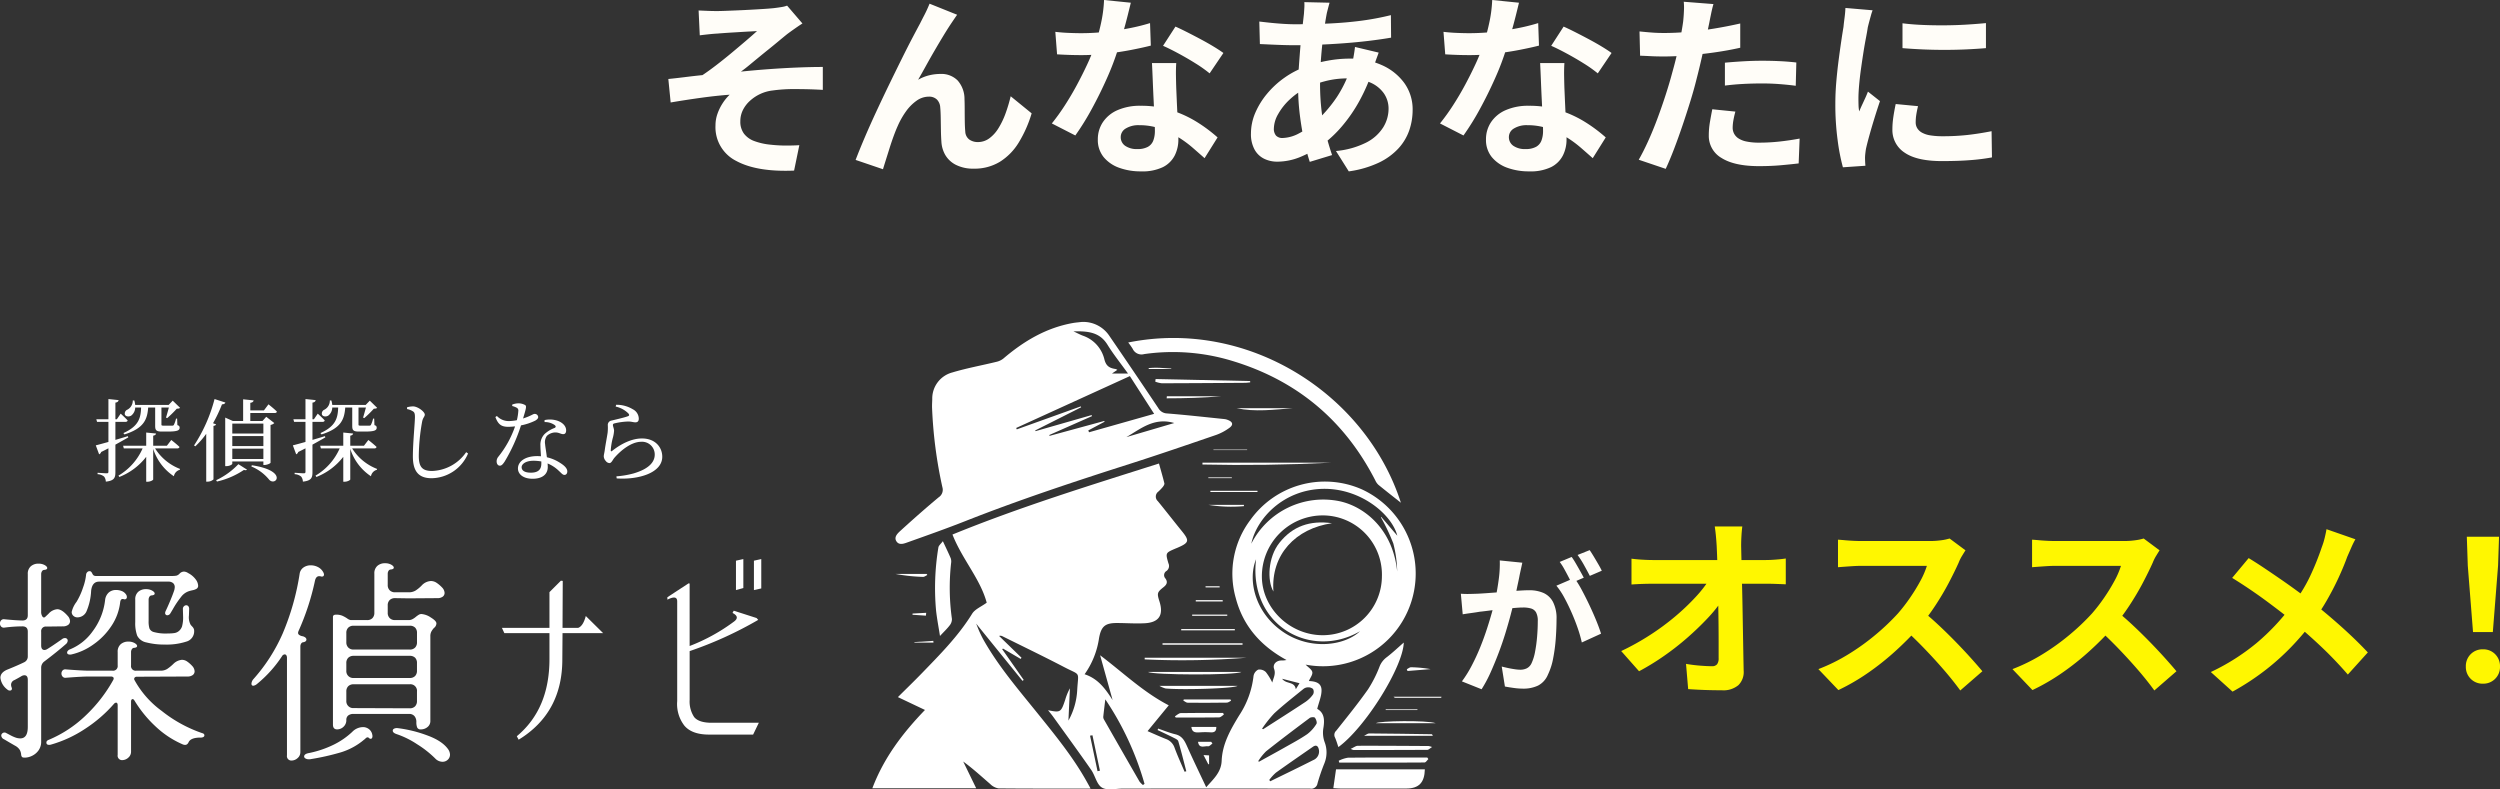 <svg xmlns="http://www.w3.org/2000/svg" xmlns:xlink="http://www.w3.org/1999/xlink" width="644.061" height="203.347" viewBox="0 0 644.061 203.347">
  <rect x="0" y="0" width="644.061" height="203.347" fill="#333333" stroke="none"/>
  <defs>
    <clipPath id="clip-path">
      <rect id="長方形_25954" data-name="長方形 25954" width="146.615" height="120.396" fill="#fff"/>
    </clipPath>
  </defs>
  <g id="グループ_36484" data-name="グループ 36484" transform="translate(0 -17.05)">
    <path id="パス_57739" data-name="パス 57739" d="M12.25-38.25l2.35.1q1.15.05,2.4.05.7,0,2.05-.05t3.125-.125q1.775-.075,3.6-.175t3.35-.2q1.525-.1,2.475-.2,1.25-.15,2.1-.3a7.058,7.058,0,0,0,1.35-.35L39-34.9q-.8.5-1.975,1.325T35.05-32.15Q34-31.3,32.8-30.3t-2.475,2.025Q29.05-27.25,27.8-26.225t-2.425,2Q24.2-23.25,23.15-22.5q3.35-.35,7.075-.625t7.35-.425q3.625-.15,6.675-.15v5.9Q40.7-18,37.2-18a39.68,39.68,0,0,0-5.8.35,10.431,10.431,0,0,0-3.25.9,10.531,10.531,0,0,0-2.675,1.775,8.053,8.053,0,0,0-1.825,2.4A6.439,6.439,0,0,0,23-9.7a5.141,5.141,0,0,0,.95,3.2,5.846,5.846,0,0,0,2.675,1.9,16.372,16.372,0,0,0,3.925.9,36.357,36.357,0,0,0,4.2.25q2.05,0,3.45-.1L36.85,3q-9.6.4-14.925-2.5A9.7,9.7,0,0,1,16.6-8.65a8.957,8.957,0,0,1,.525-3.025,12.586,12.586,0,0,1,1.35-2.725,12.2,12.2,0,0,1,1.775-2.15q-3.45.25-7.425.8T5.05-14.55l-.6-6.05q2-.2,4.4-.5t4.4-.5q1.65-1.1,3.6-2.6t3.9-3.125q1.95-1.625,3.675-3.1T27.3-32.95q-.6.05-1.625.1t-2.25.125l-2.475.15q-1.25.075-2.275.15T17.05-32.3q-.95.05-2.125.175t-2.375.275Zm66.6,1.1q-.35.5-.775,1.125T77.25-34.8q-.9,1.35-1.975,3.125t-2.225,3.75Q71.9-25.95,70.825-24T68.8-20.4a10.881,10.881,0,0,1,2.85-1.15,12.321,12.321,0,0,1,2.9-.35,5.879,5.879,0,0,1,4.425,1.675A7.169,7.169,0,0,1,80.75-15.4q.05,1.1.05,2.65t.025,3.1q.025,1.55.125,2.6a2.676,2.676,0,0,0,1.075,2.075A3.792,3.792,0,0,0,84.2-4.35a4.908,4.908,0,0,0,2.925-.95A9.14,9.14,0,0,0,89.5-7.925a20.1,20.1,0,0,0,1.825-3.8A40.174,40.174,0,0,0,92.65-16.15l5.4,4.4a31.744,31.744,0,0,1-3.3,7.475,15.07,15.07,0,0,1-4.875,5A12.54,12.54,0,0,1,83.15,2.5a9.788,9.788,0,0,1-4.6-.975,6.6,6.6,0,0,1-2.75-2.55,7.638,7.638,0,0,1-1-3.425q-.1-1.35-.125-3t-.05-3.225Q74.6-12.25,74.5-13.25a3.128,3.128,0,0,0-.85-2.05,2.839,2.839,0,0,0-2.1-.75A5.409,5.409,0,0,0,68.4-15a11.547,11.547,0,0,0-2.725,2.75A20.452,20.452,0,0,0,63.55-8.5q-.5,1.1-1.05,2.6T61.45-2.8q-.5,1.6-.95,3.025T59.75,2.65L52.7.25q.95-2.5,2.325-5.725T58.05-12.25Q59.7-15.8,61.4-19.3t3.25-6.625q1.55-3.125,2.775-5.45T69.3-34.9q.5-1,1.15-2.25T71.75-40Zm25.3,4.4q1.6.2,3.425.275t3.225.075a57.237,57.237,0,0,0,6.275-.35q3.175-.35,6.125-.925A50.218,50.218,0,0,0,128.55-35l.2,5.8q-2.15.55-5.125,1.125t-6.275.95a57.541,57.541,0,0,1-6.5.375q-1.5,0-3.05-.05t-3.2-.15Zm19.45-7.5q-.3,1.25-.8,3.25t-1.125,4.2q-.625,2.2-1.325,4.35a67.551,67.551,0,0,1-2.9,7.65q-1.8,4.05-3.9,7.9a66.168,66.168,0,0,1-4.25,6.85l-6.05-3.1a54.082,54.082,0,0,0,3.35-4.65q1.65-2.55,3.1-5.25t2.625-5.225A46.971,46.971,0,0,0,114.2-28.85a48.992,48.992,0,0,0,1.675-5.925,34.081,34.081,0,0,0,.825-6.175ZM135.3-24.7q-.1,1.6-.075,3.175T135.3-18.3q.05,1.15.125,2.925t.175,3.75q.1,1.975.175,3.75t.075,2.825a9.1,9.1,0,0,1-.95,4.175A6.872,6.872,0,0,1,131.875,2.1,12.219,12.219,0,0,1,126.2,3.2a16.044,16.044,0,0,1-5.6-.925,9.16,9.16,0,0,1-4-2.75,6.967,6.967,0,0,1-1.5-4.575,7.872,7.872,0,0,1,1.3-4.425,8.67,8.67,0,0,1,3.775-3.1A14.372,14.372,0,0,1,126.15-13.7a25.64,25.64,0,0,1,8.1,1.225A29.125,29.125,0,0,1,140.9-9.35a39.028,39.028,0,0,1,5.05,3.8L142.6-.2q-1.35-1.2-3.075-2.7a28.577,28.577,0,0,0-3.85-2.8,23.257,23.257,0,0,0-4.6-2.15,16.286,16.286,0,0,0-5.325-.85,6.22,6.22,0,0,0-3.45.85,2.545,2.545,0,0,0-1.3,2.2,2.683,2.683,0,0,0,1.125,2.25,5.176,5.176,0,0,0,3.175.85,5.414,5.414,0,0,0,2.7-.575,3.1,3.1,0,0,0,1.4-1.65,6.916,6.916,0,0,0,.4-2.425q0-1.15-.1-3.25t-.225-4.65q-.125-2.55-.225-5.1t-.2-4.5Zm8.6,2.65a34.325,34.325,0,0,0-3.6-2.55q-2.15-1.35-4.425-2.575T131.9-29.15l3.2-4.95q1.35.6,3.075,1.475t3.5,1.825q1.775.95,3.3,1.875T147.45-27.3Zm30.9-18.2q-.2.7-.375,1.375T174.1-37.6q-.45,2.35-.85,5.375t-.65,6.3q-.25,3.275-.25,6.425a59.422,59.422,0,0,0,.4,7.175,46.069,46.069,0,0,0,1.125,6.05Q174.6-3.5,175.45-1L169.7.75a52.384,52.384,0,0,1-1.425-5.35q-.675-3.1-1.125-6.675a57.8,57.8,0,0,1-.45-7.225q0-2.5.175-5.025t.375-5q.2-2.475.475-4.75T168.2-37.4q.05-.7.1-1.525a10.85,10.85,0,0,0,0-1.475Zm-8.9,5.55q4.75,0,8.925-.2t8.05-.7a69.175,69.175,0,0,0,7.725-1.45l.05,5.8q-2.6.45-5.725.825t-6.5.625q-3.375.25-6.625.375t-6.1.125q-1.3,0-2.925-.05t-3.2-.125Q158-29.55,156.85-29.6l-.15-5.8q.85.1,2.45.275t3.425.3Q164.4-34.7,165.9-34.7Zm21.55,7.3q-.15.45-.45,1.25t-.575,1.65q-.275.85-.425,1.35a45.59,45.59,0,0,1-3.525,8.225A38.66,38.66,0,0,1,178-8.425,30.4,30.4,0,0,1,173.25-3.9a27.512,27.512,0,0,1-5.6,3.225A15.747,15.747,0,0,1,161.3.7a7.589,7.589,0,0,1-3.35-.75,5.659,5.659,0,0,1-2.475-2.375,8.257,8.257,0,0,1-.925-4.125,13.486,13.486,0,0,1,1.1-5.3,19.873,19.873,0,0,1,3.05-4.95,23.176,23.176,0,0,1,4.55-4.175,22.827,22.827,0,0,1,5.6-2.875,33.59,33.59,0,0,1,5.375-1.45A31.2,31.2,0,0,1,180-25.85a19.608,19.608,0,0,1,8.325,1.7A14.247,14.247,0,0,1,194.1-19.5a11.589,11.589,0,0,1,2.1,6.9,16.116,16.116,0,0,1-.85,5.175,13.378,13.378,0,0,1-2.775,4.675A16.457,16.457,0,0,1,187.5.95a26.7,26.7,0,0,1-7.75,2.25l-3.3-5.25a21.6,21.6,0,0,0,7.8-2.175,11.035,11.035,0,0,0,4.375-3.925A9.139,9.139,0,0,0,190-12.9a6.925,6.925,0,0,0-1.175-3.95,8.243,8.243,0,0,0-3.5-2.825A13.6,13.6,0,0,0,179.6-20.75a22.531,22.531,0,0,0-6.075.75,28.9,28.9,0,0,0-4.475,1.6,17.626,17.626,0,0,0-4.45,3.025,15.539,15.539,0,0,0-3.05,3.825,7.765,7.765,0,0,0-1.1,3.7A2.684,2.684,0,0,0,161-6.025a2.217,2.217,0,0,0,1.75.625,9.517,9.517,0,0,0,4.15-1.175A19.934,19.934,0,0,0,171.55-9.9a35.449,35.449,0,0,0,5.1-6,30.975,30.975,0,0,0,3.95-8.7,13.044,13.044,0,0,0,.3-1.3q.15-.8.275-1.625t.175-1.325Zm16.7-5.35q1.6.2,3.425.275t3.225.075a57.237,57.237,0,0,0,6.275-.35q3.175-.35,6.125-.925A50.219,50.219,0,0,0,228.55-35l.2,5.8q-2.15.55-5.125,1.125t-6.275.95a57.541,57.541,0,0,1-6.5.375q-1.5,0-3.05-.05t-3.2-.15Zm19.45-7.5q-.3,1.25-.8,3.25t-1.125,4.2q-.625,2.2-1.325,4.35a67.554,67.554,0,0,1-2.9,7.65q-1.8,4.05-3.9,7.9a66.168,66.168,0,0,1-4.25,6.85l-6.05-3.1a54.084,54.084,0,0,0,3.35-4.65q1.65-2.55,3.1-5.25t2.625-5.225A46.967,46.967,0,0,0,214.2-28.85a49,49,0,0,0,1.675-5.925,34.08,34.08,0,0,0,.825-6.175ZM235.3-24.7q-.1,1.6-.075,3.175T235.3-18.3q.05,1.15.125,2.925t.175,3.75q.1,1.975.175,3.75t.075,2.825a9.1,9.1,0,0,1-.95,4.175A6.872,6.872,0,0,1,231.875,2.1,12.219,12.219,0,0,1,226.2,3.2a16.044,16.044,0,0,1-5.6-.925,9.16,9.16,0,0,1-4-2.75,6.967,6.967,0,0,1-1.5-4.575,7.872,7.872,0,0,1,1.3-4.425,8.67,8.67,0,0,1,3.775-3.1A14.372,14.372,0,0,1,226.15-13.7a25.64,25.64,0,0,1,8.1,1.225A29.125,29.125,0,0,1,240.9-9.35a39.028,39.028,0,0,1,5.05,3.8L242.6-.2q-1.35-1.2-3.075-2.7a28.577,28.577,0,0,0-3.85-2.8,23.257,23.257,0,0,0-4.6-2.15,16.286,16.286,0,0,0-5.325-.85,6.22,6.22,0,0,0-3.45.85,2.545,2.545,0,0,0-1.3,2.2,2.683,2.683,0,0,0,1.125,2.25,5.176,5.176,0,0,0,3.175.85,5.414,5.414,0,0,0,2.7-.575,3.1,3.1,0,0,0,1.4-1.65,6.916,6.916,0,0,0,.4-2.425q0-1.15-.1-3.25t-.225-4.65q-.125-2.55-.225-5.1t-.2-4.5Zm8.6,2.65a34.325,34.325,0,0,0-3.6-2.55q-2.15-1.35-4.425-2.575T231.9-29.15l3.2-4.95q1.35.6,3.075,1.475t3.5,1.825q1.775.95,3.3,1.875T247.45-27.3ZM273.7-39.9q-.3,1-.6,2.45t-.45,2.25q-.35,1.7-.875,4.15t-1.15,5.2Q270-23.1,269.35-20.6q-.65,2.65-1.6,5.725t-2.025,6.25q-1.075,3.175-2.175,6.05T261.4,2.55L254.45.2q1.1-1.9,2.35-4.625t2.425-5.875q1.175-3.15,2.175-6.25t1.7-5.75q.5-1.75.95-3.6t.8-3.6q.35-1.75.625-3.275t.425-2.675q.15-1.4.2-2.8a15.4,15.4,0,0,0-.05-2.25Zm-12.75,7.45q3.05,0,6.35-.3t6.65-.85q3.35-.55,6.65-1.3v6.25q-3.1.7-6.6,1.2t-6.9.775q-3.4.275-6.25.275-1.8,0-3.25-.075t-2.8-.125l-.15-6.25q1.95.2,3.35.3T260.95-32.45Zm15.7,7.65q2.1-.2,4.65-.35t4.95-.15q2.15,0,4.375.1t4.425.35l-.15,6q-1.85-.25-4.075-.425T286.3-19.45q-2.55,0-4.925.125t-4.725.425Zm2.7,12.6a21.8,21.8,0,0,0-.5,2.175,11.463,11.463,0,0,0-.2,1.975,3.308,3.308,0,0,0,.35,1.5,3.316,3.316,0,0,0,1.1,1.225,5.908,5.908,0,0,0,2.075.825,15.405,15.405,0,0,0,3.325.3,48.231,48.231,0,0,0,5.125-.275Q293.2-4.75,295.9-5.25l-.25,6.4q-2.1.25-4.65.475t-5.55.225q-6.3,0-9.625-2.075A6.554,6.554,0,0,1,272.5-6.1a20.394,20.394,0,0,1,.3-3.45q.3-1.75.6-3.25ZM322.4-34.95q2.3.3,5.175.425t5.85.1q2.975-.025,5.725-.2T343.9-35v6.45q-2.3.2-5.05.325t-5.65.125q-2.9,0-5.675-.125T322.4-28.55Zm4,21.35q-.3,1.25-.45,2.225A12.969,12.969,0,0,0,325.8-9.4a2.841,2.841,0,0,0,.4,1.475,3.279,3.279,0,0,0,1.225,1.15,6.512,6.512,0,0,0,2.15.7,19.645,19.645,0,0,0,3.225.225,57.636,57.636,0,0,0,6.3-.325q2.95-.325,6.25-.975l.1,6.75a53.389,53.389,0,0,1-5.525.7Q336.8.55,332.55.55q-6.45,0-9.6-2.175A6.924,6.924,0,0,1,319.8-7.65a21.4,21.4,0,0,1,.225-3.025q.225-1.575.625-3.475ZM314.7-38.3a14.2,14.2,0,0,0-.45,1.4q-.25.9-.475,1.75t-.325,1.3q-.15,1.05-.475,2.725t-.65,3.75Q312-25.3,311.7-23.15T311.225-19q-.175,2-.175,3.5,0,.7.025,1.6a9.824,9.824,0,0,0,.175,1.65q.35-.85.75-1.7t.8-1.725q.4-.875.7-1.675l3.1,2.45q-.7,2.05-1.425,4.4t-1.3,4.425Q313.3-4,313-2.65q-.1.55-.175,1.25a10.959,10.959,0,0,0-.075,1.1q0,.4.025.975t.075,1.075l-5.8.4a51.481,51.481,0,0,1-1.35-6.925,68.8,68.8,0,0,1-.6-9.425q0-2.8.25-5.7t.6-5.575q.35-2.675.675-4.875T307.2-34q.1-1.05.275-2.375T307.7-38.9Z" transform="translate(167.728 58)" fill="#fffdf8"/>
    <g id="グループ_36483" data-name="グループ 36483" transform="translate(-51.281 100)">
      <path id="パス_57740" data-name="パス 57740" d="M34.2-40.05q-.15,1.15-.225,2.5T33.9-35q.05,2.1.1,4.55t.125,5.2q.075,2.75.125,5.625l.1,5.75q.05,2.875.1,5.65t.1,5.325A4.737,4.737,0,0,1,33.2.825,5.986,5.986,0,0,1,28.95,2.15q-2.25,0-4.4-.075t-4.3-.225l-.55-6.5q1.7.3,3.55.45t3.1.15a1.633,1.633,0,0,0,1.35-.5,2.563,2.563,0,0,0,.4-1.6v-3.925q0-2.225-.025-4.75T28-20.025q-.05-2.675-.1-5.325t-.125-5.1Q27.7-32.9,27.6-35q-.1-1.65-.225-2.875T27.1-40.05ZM5.65-31.75q1.1.15,2.675.25t2.875.1h29q1.2,0,2.75-.125T45.4-31.8v6.65q-1.2-.05-2.525-.1T40.55-25.3H11.35q-1.35,0-2.85.05t-2.85.15ZM3-7.95a64.6,64.6,0,0,0,7.45-4.15,63.138,63.138,0,0,0,6.5-4.8,58.162,58.162,0,0,0,5.225-4.975A31.043,31.043,0,0,0,25.8-26.55l3.25.05.05,5.3a35.151,35.151,0,0,1-3.85,4.8q-2.35,2.5-5.2,5A68.229,68.229,0,0,1,14-6.675,63.008,63.008,0,0,1,7.6-2.75ZM91.7-33.9q-.3.45-.875,1.4a10.676,10.676,0,0,0-.875,1.75Q88.9-28.4,87.375-25.5t-3.45,5.825A57.635,57.635,0,0,1,79.85-14.2a83.4,83.4,0,0,1-6.175,6.225,67.652,67.652,0,0,1-7.1,5.65A54.44,54.44,0,0,1,58.95,2.1L53.8-3.3a46.515,46.515,0,0,0,7.85-3.9,58.632,58.632,0,0,0,7.05-5.1,58.362,58.362,0,0,0,5.6-5.35,44.954,44.954,0,0,0,3.125-4.05,47.7,47.7,0,0,0,2.625-4.275,21.676,21.676,0,0,0,1.7-3.925H64.8q-1.05,0-2.2.075t-2.175.15q-1.025.075-1.575.125v-7.1q.75.05,1.85.15t2.225.15q1.125.05,1.875.05H82.45a21.1,21.1,0,0,0,3.025-.2,12.994,12.994,0,0,0,2.125-.45ZM80.5-18.35q1.95,1.55,4.15,3.6T89-10.5q2.15,2.2,3.975,4.225T96.05-2.75L90.35,2.2Q88.5-.35,86.125-3.1t-5-5.475Q78.5-11.3,75.8-13.75ZM141.7-33.9q-.3.45-.875,1.4a10.675,10.675,0,0,0-.875,1.75q-1.05,2.35-2.575,5.25t-3.45,5.825A57.636,57.636,0,0,1,129.85-14.2a83.406,83.406,0,0,1-6.175,6.225,67.652,67.652,0,0,1-7.1,5.65A54.44,54.44,0,0,1,108.95,2.1L103.8-3.3a46.515,46.515,0,0,0,7.85-3.9,58.632,58.632,0,0,0,7.05-5.1,58.362,58.362,0,0,0,5.6-5.35,44.954,44.954,0,0,0,3.125-4.05,47.707,47.707,0,0,0,2.625-4.275,21.676,21.676,0,0,0,1.7-3.925H114.8q-1.05,0-2.2.075t-2.175.15q-1.025.075-1.575.125v-7.1q.75.05,1.85.15t2.225.15q1.125.05,1.875.05h17.65a21.1,21.1,0,0,0,3.025-.2,12.993,12.993,0,0,0,2.125-.45ZM130.5-18.35q1.95,1.55,4.15,3.6T139-10.5q2.15,2.2,3.975,4.225T146.05-2.75l-5.7,4.95q-1.85-2.55-4.225-5.3t-5-5.475Q128.5-11.3,125.8-13.75Zm61.65-18.4a21.323,21.323,0,0,0-1.1,2.225q-.6,1.375-1,2.275-.9,2.5-2.25,5.425t-3.05,5.875A53.541,53.541,0,0,1,181-15.3a70.575,70.575,0,0,1-5.225,6.125A62.65,62.65,0,0,1,169.1-3.15a65.132,65.132,0,0,1-8.6,5.65l-5.6-5.05a55.687,55.687,0,0,0,11.8-7.475,56.828,56.828,0,0,0,8.85-9.375,39.843,39.843,0,0,0,4.875-7.725A69.5,69.5,0,0,0,183.5-34.75a17.577,17.577,0,0,0,.725-2.325q.325-1.325.475-2.275Zm-27.5,4.85q1.9,1.15,4.025,2.575t4.3,2.925q2.175,1.5,4.15,2.95T180.7-20.8q4,3.15,7.8,6.55t6.85,6.65L190.2-1.9q-3.3-3.8-6.7-7.025t-7.35-6.525q-1.35-1.15-3.1-2.5t-3.775-2.85Q167.25-22.3,165-23.825T160.4-26.8Zm57.8,19.05-1.35-17.1-.25-7.45h8.3l-.25,7.45-1.35,17.1ZM225,.45A4.271,4.271,0,0,1,221.85-.8a4.271,4.271,0,0,1-1.25-3.15,4.333,4.333,0,0,1,1.25-3.2A4.271,4.271,0,0,1,225-8.4a4.271,4.271,0,0,1,3.15,1.25,4.333,4.333,0,0,1,1.25,3.2A4.271,4.271,0,0,1,228.15-.8,4.271,4.271,0,0,1,225,.45Z" transform="translate(465.942 92.731)" fill="#fff700"/>
      <path id="パス_57741" data-name="パス 57741" d="M17.745-30.537q-.156.741-.351,1.619T17.043-27.3q-.156.858-.39,1.93T16.2-23.225q-.214,1.073-.448,2.087-.39,1.677-.975,3.9t-1.365,4.778q-.78,2.555-1.755,5.129T9.594-2.321a33.684,33.684,0,0,1-2.34,4.388L2.184.039A30.429,30.429,0,0,0,4.739-4.076Q5.928-6.357,6.9-8.756t1.736-4.758Q9.4-15.873,9.965-17.9t.878-3.471q.546-2.652.858-5.109a28.752,28.752,0,0,0,.234-4.641ZM31.161-26.6a27.464,27.464,0,0,1,1.93,3.139q.994,1.853,1.97,3.92t1.755,3.978q.78,1.911,1.209,3.315L33.072-9.984a31.87,31.87,0,0,0-1.034-3.627q-.683-1.989-1.58-4.037t-1.892-3.881a18.346,18.346,0,0,0-2.048-3.081ZM1.911-22.542q1.053.078,2.087.059t2.086-.059q.975-.039,2.34-.137t2.906-.214q1.541-.117,3.1-.254t2.886-.215q1.326-.078,2.184-.078a9.088,9.088,0,0,1,3.666.683,5.2,5.2,0,0,1,2.476,2.32,9.13,9.13,0,0,1,.917,4.446q0,2.3-.195,4.992a42.069,42.069,0,0,1-.683,5.148,16.57,16.57,0,0,1-1.346,4.173,5.508,5.508,0,0,1-2.554,2.808,8.768,8.768,0,0,1-3.842.78,17.694,17.694,0,0,1-2.379-.176q-1.287-.175-2.3-.37l-.819-5.148q.741.195,1.658.39t1.755.312a10.229,10.229,0,0,0,1.346.117,3.789,3.789,0,0,0,1.716-.37,2.773,2.773,0,0,0,1.209-1.307,12.229,12.229,0,0,0,.9-2.925,35.945,35.945,0,0,0,.526-3.88q.176-2.086.176-4a4.574,4.574,0,0,0-.448-2.3,2.2,2.2,0,0,0-1.287-.994,7.153,7.153,0,0,0-2.048-.253q-.9,0-2.418.136t-3.257.312q-1.736.176-3.217.37t-2.3.273q-.858.156-2.164.332t-2.2.331Zm28.548-9.477q.507.7,1.073,1.677t1.111,1.95q.546.975.936,1.716L30.42-25.311q-.39-.819-.9-1.794t-1.053-1.95a13.417,13.417,0,0,0-1.092-1.677ZM35.1-33.774q.507.741,1.092,1.716t1.151,1.95q.565.975.877,1.638l-3.081,1.326q-.624-1.209-1.482-2.75a23.342,23.342,0,0,0-1.677-2.632Z" transform="translate(425.722 92.551)" fill="#fffdf8"/>
      <g id="グループ_35770" data-name="グループ 35770" transform="translate(-1367.333 0)">
        <g id="グループ_34851" data-name="グループ 34851" transform="translate(1643.351)">
          <g id="グループ_34847" data-name="グループ 34847" clip-path="url(#clip-path)">
            <path id="パス_50620" data-name="パス 50620" d="M56.229,213.586c-8.1,0-15.916.03-23.728-.05a3.906,3.906,0,0,1-2.135-1.12c-2.265-1.949-4.46-3.979-6.959-5.8l3.353,6.9H0c2.949-7.812,7.789-14.2,13.561-20.181l-6.975-3.31c2.1-2.088,4.138-4.052,6.106-6.085,4.682-4.838,9.438-9.6,13.022-15.4.721-1.165,2.316-1.788,3.75-2.839-1.625-6.094-6.3-11.15-8.821-17.558,17.307-7.07,35.183-12.581,53.2-18.3.5,1.794.988,3.439,1.391,5.1.065.269-.191.675-.4.939a12.949,12.949,0,0,1-1.168,1.211,1.584,1.584,0,0,0-.117,2.446c2.071,2.535,4.078,5.122,6.142,7.663s1.962,3.03-1.1,4.35c-.172.074-.348.138-.519.212-2.546,1.1-2.573,1.107-1.8,3.772a1.6,1.6,0,0,1-.478,1.984,1.249,1.249,0,0,0-.3,1.929c.655.9.4,1.559-.454,2.237-1.708,1.348-1.732,1.6-1.064,3.714,1.109,3.513-.138,5.416-3.853,5.6-2.331.116-4.676-.052-7.015-.064-3.094-.016-4.117.793-4.694,3.829a21.4,21.4,0,0,1-3.732,9.371c3.527,1.154,5.386,3.814,7.217,6.651l-3.218-11.547c5.953,4.489,11.123,9.509,17.681,12.9l-5.459,6.651c1.672.72,3.183,1.413,4.728,2.022a3.611,3.611,0,0,1,2.238,2.282c.765,2.088,1.707,4.111,2.575,6.162l.441-.135c-.676-2.584-1.314-5.18-2.068-7.741-.112-.38-.742-.659-1.184-.882-1.368-.69-2.761-1.329-4.144-1.989.045-.125.091-.251.137-.376,1.483.5,2.94,1.109,4.456,1.471,1.886.451,2.467,1.905,3.15,3.424,1.508,3.357,3.114,6.67,4.78,10.215,1.876-2.132,3.864-3.841,3.985-6.833.177-4.359,2.3-8.04,4.494-11.653a23.032,23.032,0,0,0,3.714-10.182,2.245,2.245,0,0,1,1.22-1.635,2.333,2.333,0,0,1,1.95.631,14.5,14.5,0,0,1,1.661,2.709c.264-1.188.959-2.153.47-3.517-.424-1.183.555-2.163,1.859-2.174a5.387,5.387,0,0,0,1.336-.127c-6.554-3.555-11.17-8.7-13.071-15.945A23,23,0,0,1,97.374,144.4,23.6,23.6,0,0,1,126,136.453a23.886,23.886,0,0,1-14.376,45.2c.673.705,1.59,1.241,1.722,1.927.129.67-.544,1.495-.884,2.3,1.348.079,3.227.28,3.261,2.332.026,1.551-.684,3.113-1.108,4.841,1.906,1.071,1.935,2.975,1.548,5.165a7.189,7.189,0,0,0,.356,3.393,7.466,7.466,0,0,1-.054,5.458,51.778,51.778,0,0,0-1.777,5.169,1.626,1.626,0,0,1-1.874,1.363q-24.147-.04-48.293-.006c-1.821,0-4,.553-5.361-.254s-1.744-3.084-2.775-4.564c-3.2-4.6-6.51-9.127-9.784-13.677-.4-.558-.848-1.084-1.336-1.7,3.205.649,3.326.578,4.417-2.666a14.06,14.06,0,0,1,1.219-2.97q-.192,4.156-.384,8.312a17.868,17.868,0,0,0,2.258-7.773c.281-5.092,1.024-3.724-3.324-5.994-5.261-2.747-10.614-5.317-15.93-7.96a1.1,1.1,0,0,0-.864-.081l5.773,5.614-.221.306-4.533-2.661-.235.132L39,185.6l-.314.242L26.74,171.085c.366.89.623,1.579.93,2.245.332.721.682,1.437,1.074,2.126,3.91,6.865,9.059,12.821,13.982,18.938,4.43,5.5,8.9,10.976,12.379,17.161.339.6.668,1.207,1.124,2.031m75.053-54.793a15.261,15.261,0,0,0-15.5-15.578,15.7,15.7,0,0,0-15.429,15.81c.068,8.18,7.287,15.087,15.733,15.052a15.236,15.236,0,0,0,15.192-15.284m-33.654-8.287a20.8,20.8,0,0,1,22.792-10.936c6.383,1.389,13.7,7.215,14.8,18.107a31.123,31.123,0,0,0-1-7.234,51.33,51.33,0,0,0-3.193-6.731l.072-.122,4.146,4.85c-1.42-5.581-9.644-12.374-19.4-12.062-9.864.315-16.793,7.47-18.216,14.127M69.721,212.672l.4-.3A76.261,76.261,0,0,0,60.019,190.6c-.177,1.477-.362,2.931-.517,4.388a1.316,1.316,0,0,0,.135.745q4.572,8.025,9.183,16.029a5.012,5.012,0,0,0,.9.91m29.677-6.13.245.112c2.164-1.2,4.338-2.376,6.489-3.595,1.991-1.128,4.024-2.2,5.907-3.491a9.466,9.466,0,0,0,2.376-2.65c.214-.324-.083-1.175-.4-1.584-.167-.213-1.029-.168-1.347.069-3.777,2.818-7.541,5.657-11.231,8.586a14.23,14.23,0,0,0-2.036,2.553m1-8.381.28.139c3.647-2.344,7.311-4.663,10.927-7.054a7.91,7.91,0,0,0,1.946-1.936,1.469,1.469,0,0,0-.028-1.385,1.873,1.873,0,0,0-1.34-.421,1.962,1.962,0,0,0-1.152.442c-2.521,2.053-5.094,4.054-7.483,6.253a31.184,31.184,0,0,0-3.149,3.962m1.855,13.212.257.335c3.7-1.816,7.426-3.6,11.1-5.469a2.374,2.374,0,0,0,1.431-2.646c-.165-.856-.6-1.424-1.558-.762-3.18,2.208-6.374,4.4-9.515,6.657a12.08,12.08,0,0,0-1.719,1.884m-3.392-56.867c-2.221,5.428-.256,13.807,6.958,18.719,7.084,4.823,15.867,3.548,19.829-.175-12.782,7.424-28.785-1.583-26.788-18.544M56.707,199.858l-.621.1,1.93,9.156.618-.133-1.928-9.126M109.093,188l.956-1.556-4.484-1.147c1.086,1.466,3.209.609,3.529,2.7" transform="translate(-0.001 -93.382)" fill="#fff"/>
            <path id="パス_50621" data-name="パス 50621" d="M69.092,0a8.049,8.049,0,0,1,7.232,3.591q6.346,9.252,12.59,18.574a2.7,2.7,0,0,0,2.314,1.4c4.931.4,9.85.948,14.772,1.453a3.292,3.292,0,0,1,.812.213c1.333.5,1.522,1.277.376,2.086a13.455,13.455,0,0,1-3.325,1.768C96.482,31.615,89.1,34.155,81.67,36.53c-14.3,4.567-28.538,9.276-42.506,14.786-4.823,1.9-9.717,3.631-14.6,5.37-1.014.361-2.371.971-3.108-.186s.407-2.134,1.189-2.845c3.179-2.891,6.4-5.743,9.7-8.49a2.3,2.3,0,0,0,.958-2.59,115.593,115.593,0,0,1-2.665-20.568c-.014-.7.029-1.4.054-2.1A6.938,6.938,0,0,1,35.875,13c3.7-1.112,7.527-1.8,11.287-2.72a4.525,4.525,0,0,0,1.827-.841C54.231,4.967,59.983,1.514,66.873.276,67.606.144,68.352.091,69.092,0M52.318,27.3l.146.368,16.491-5.924.092.235L57.214,27.94l.074.189,14.458-4.145.091.276L60.842,29.119l.067.222,14.1-3.843.062.207-4.183,2.232.188.479,16.778-4.75L81.6,13.941,52.318,27.3m28.8-14.022c-1.907-2.652-3.755-4.939-5.286-7.421C73.825,2.6,70.78,2.334,67.072,2.414c1.064.493,1.746.871,2.47,1.134a8.531,8.531,0,0,1,5.5,6.106c.471,1.838,1.449,2.241,2.924,2.473a1.711,1.711,0,0,1,.4.208l-1.373.943ZM93.036,26.03c-5.206-1.534-8.636,1.5-12.343,3.634L93.036,26.03" transform="translate(-15.256 0)" fill="#fff"/>
            <path id="パス_50622" data-name="パス 50622" d="M234.751,15.843C265.619,9.619,295.978,29.072,305,57.123c-1.75-1.386-3.795-2.98-5.8-4.618a3.48,3.48,0,0,1-.789-1.127q-11.948-23.343-37.067-30.856a52.334,52.334,0,0,0-22.488-1.692,2.5,2.5,0,0,1-2.957-1.361,16.891,16.891,0,0,0-1.148-1.624" transform="translate(-168.832 -10.557)" fill="#fff"/>
            <path id="パス_50623" data-name="パス 50623" d="M422.931,415.289c.248-1.727.466-3.243.695-4.836h22.882c-.078,3.413-1.544,4.929-4.765,4.935q-8.493.017-16.986,0c-.552,0-1.1-.056-1.825-.095" transform="translate(-304.17 -295.196)" fill="#fff"/>
            <path id="パス_50624" data-name="パス 50624" d="M424.889,321.027c-.292-.837-.526-1.692-.889-2.49a1.445,1.445,0,0,1,.331-1.729c2.784-3.509,5.611-6.993,8.19-10.65a31.721,31.721,0,0,0,3.018-5.994,5.5,5.5,0,0,1,1.85-2.324c1.544-1.193,2.966-2.544,4.342-3.745-.17,6.243-9.852,21.838-16.843,26.932" transform="translate(-304.823 -211.511)" fill="#fff"/>
            <path id="パス_50625" data-name="パス 50625" d="M59.481,201.084c.825,1.772,1.462,3.069,2.025,4.4a2.587,2.587,0,0,1,.1,1.229,57.627,57.627,0,0,0,.209,14.41,2.564,2.564,0,0,1-.591,1.674c-.671.881-1.491,1.647-2.486,2.714-.37-2.376-.783-4.471-1.01-6.587a64.037,64.037,0,0,1,.6-16.221c.074-.5.646-.927,1.158-1.618" transform="translate(-41.313 -144.618)" fill="#fff"/>
            <path id="パス_50626" data-name="パス 50626" d="M450.966,399.989c-.329.3-.657.865-.987.867-7.323.05-14.646.039-21.97.039l-.141-.482a8.243,8.243,0,0,1,2.369-.787c6.406-.068,12.812-.044,19.218-.048h1.231l.28.41" transform="translate(-307.72 -287.373)" fill="#fff"/>
            <path id="パス_50627" data-name="パス 50627" d="M302.871,129.1h33.005q-16.508.834-33.01.466l0-.466" transform="translate(-217.82 -92.847)" fill="#fff"/>
            <path id="パス_50628" data-name="パス 50628" d="M284.026,53.2c-.442.039-.884.109-1.326.112-7.149.05-14.3.1-21.448.116a7.066,7.066,0,0,1-1.681-.416q.042-.338.085-.676l24.36.518q.005.173.011.346" transform="translate(-186.682 -37.637)" fill="#fff"/>
            <path id="パス_50629" data-name="パス 50629" d="M438.806,389.6c.845-.376,1.35-.794,1.856-.8,6.071-.016,12.142.027,18.213.064a5.362,5.362,0,0,1,.915.259c-.587.361-.9.723-1.22.725-6.351.041-12.7.041-19.052.044a4.185,4.185,0,0,1-.712-.3" transform="translate(-315.587 -279.621)" fill="#fff"/>
            <path id="パス_50630" data-name="パス 50630" d="M252.984,321.064h24.042c-1.538.918-23.04.8-24.042,0" transform="translate(-181.945 -230.907)" fill="#fff"/>
            <path id="パス_50631" data-name="パス 50631" d="M249.861,308.025h26.286a210.8,210.8,0,0,1-26.288.43q0-.215,0-.43" transform="translate(-179.697 -221.53)" fill="#fff"/>
            <path id="パス_50632" data-name="パス 50632" d="M263.353,333.834h20.131c-.87.681-14.228,1.086-18.561.672a6.74,6.74,0,0,1-1.57-.672" transform="translate(-189.402 -240.091)" fill="#fff"/>
            <path id="パス_50633" data-name="パス 50633" d="M277.565,359.55c.5-.295,1-.834,1.515-.844,3.631-.074,7.264-.039,10.9-.039l.207.407c-.4.259-.8.737-1.208.743-3.731.058-7.462.034-11.194.034l-.216-.3" transform="translate(-199.623 -257.945)" fill="#fff"/>
            <path id="パス_50634" data-name="パス 50634" d="M451.174,378.108c.558-.268.923-.6,1.287-.6,5.363.038,10.725.12,16.087.2.112,0,.223.1.323.4Z" transform="translate(-324.482 -271.505)" fill="#fff"/>
            <path id="パス_50635" data-name="パス 50635" d="M286.832,295.125H266.22c0-.126,0-.251,0-.377h20.618Z" transform="translate(-191.463 -211.981)" fill="#fff"/>
            <path id="パス_50636" data-name="パス 50636" d="M285.4,346.294h12.028l.154.332c-.359.171-.717.486-1.079.491q-5.051.072-10.1.027c-.379,0-.755-.368-1.132-.565l.132-.284" transform="translate(-205.163 -249.053)" fill="#fff"/>
            <path id="パス_50637" data-name="パス 50637" d="M334.076,79.084h14.555c-4.876.378-9.761,1.02-14.555,0" transform="translate(-240.266 -56.877)" fill="#fff"/>
            <path id="パス_50638" data-name="パス 50638" d="M292.715,371.527h6.409c.046,1.125-.5,1.467-1.521,1.391a19.4,19.4,0,0,0-2.649,0c-1.076.067-2.088.111-2.238-1.39" transform="translate(-210.519 -267.2)" fill="#fff"/>
            <path id="パス_50639" data-name="パス 50639" d="M477.44,366.745H462.025c.692-.6,13.059-.81,15.415,0" transform="translate(-332.286 -263.379)" fill="#fff"/>
            <path id="パス_50640" data-name="パス 50640" d="M270.058,68.161h14c-4.684.391-9.367.525-14.048.525q.025-.262.049-.525" transform="translate(-194.189 -49.021)" fill="#fff"/>
            <path id="パス_50641" data-name="パス 50641" d="M297.185,282.055H283.37q0-.159.005-.318h13.8c0,.106,0,.212.007.318" transform="translate(-203.798 -202.624)" fill="#fff"/>
            <path id="パス_50642" data-name="パス 50642" d="M310.137,154.906h12.119l0,.3H310.12q.009-.15.017-.3" transform="translate(-223.036 -111.408)" fill="#fff"/>
            <path id="パス_50643" data-name="パス 50643" d="M29.335,231.412c-.375.17-.757.5-1.124.483a45.766,45.766,0,0,1-7.118-.768h8.071l.17.285" transform="translate(-15.17 -166.225)" fill="#fff"/>
            <path id="パス_50644" data-name="パス 50644" d="M296.726,255.2h6.938q0,.165,0,.329h-6.938V255.2" transform="translate(-213.403 -183.535)" fill="#fff"/>
            <path id="パス_50645" data-name="パス 50645" d="M293.419,268.471h9.035l.008.309h-9.044c0-.1,0-.206,0-.309" transform="translate(-211.024 -193.083)" fill="#fff"/>
            <path id="パス_50646" data-name="パス 50646" d="M308.175,167.759h9.191c0,.113,0,.226.006.338a36.854,36.854,0,0,1-9.2-.338" transform="translate(-221.638 -120.651)" fill="#fff"/>
            <path id="パス_50647" data-name="パス 50647" d="M490.346,317.272c.371-.176.746-.51,1.113-.5a32.786,32.786,0,0,1,5.018.48l-5.953.484-.179-.462" transform="translate(-352.654 -227.82)" fill="#fff"/>
            <path id="パス_50648" data-name="パス 50648" d="M479.139,355.559h-8.172l0-.182h8.174l0,.182" transform="translate(-338.714 -255.585)" fill="#fff"/>
            <path id="パス_50649" data-name="パス 50649" d="M312.94,117.1h8.68l0,.122h-8.673c0-.041-.005-.082-.008-.122" transform="translate(-225.065 -84.219)" fill="#fff"/>
            <path id="パス_50650" data-name="パス 50650" d="M302.5,385.595c-.368.255-.782.77-1.095.715-.9-.158-2.343.767-2.619-1.158h3.378l.335.443" transform="translate(-214.885 -276.999)" fill="#fff"/>
            <path id="パス_50651" data-name="パス 50651" d="M490.494,344.072q-5.869,0-11.737,0a.616.616,0,0,1-.523-.273h12.324l-.064.277" transform="translate(-343.943 -247.255)" fill="#fff"/>
            <path id="パス_50652" data-name="パス 50652" d="M305.086,399.727l-1.235-2.388,1.429.082v2.234l-.194.072" transform="translate(-218.528 -285.764)" fill="#fff"/>
            <path id="パス_50653" data-name="パス 50653" d="M305.668,242.491H309.3l.008.285H305.69q-.011-.142-.022-.285" transform="translate(-219.835 -174.398)" fill="#fff"/>
            <path id="パス_50654" data-name="パス 50654" d="M40.285,267.555l-3.459-.236q.009-.154.019-.309l3.512-.19-.072.735" transform="translate(-26.485 -191.895)" fill="#fff"/>
            <path id="パス_50655" data-name="パス 50655" d="M43.5,293.007H38.59c0-.044,0-.087,0-.13l4.862-.318q.025.224.05.448" transform="translate(-27.751 -210.407)" fill="#fff"/>
            <path id="パス_50656" data-name="パス 50656" d="M314.317,142.771h-6.073c0-.063,0-.125,0-.188h6.045c.01.063.019.125.029.188" transform="translate(-221.687 -102.545)" fill="#fff"/>
            <path id="パス_50657" data-name="パス 50657" d="M259.322,42.282h-5.8q-.016-.122-.032-.243c.621-.033,1.243-.091,1.864-.092.65,0,1.3.051,1.95.087.672.037,1.344.082,2.016.124,0,.041,0,.083,0,.124" transform="translate(-182.311 -30.168)" fill="#fff"/>
            <path id="パス_50658" data-name="パス 50658" d="M380.453,184.1c-9.312,1.332-15.809,8.035-15.1,17.6-1.66-2.807-1.4-8.842,1.526-12.529,3.411-4.3,7.887-5.855,13.577-5.068" transform="translate(-262.023 -132.261)" fill="#fff"/>
          </g>
        </g>
        <g id="グループ_34832" data-name="グループ 34832" transform="translate(1418.614 19.853)">
          <g id="グループ_34829" data-name="グループ 34829" transform="translate(0 41.224)">
            <g id="グループ_34804" data-name="グループ 34804">
              <path id="パス_57536" data-name="パス 57536" d="M2.2-11.407l.473.053L2.618.74H6.667Q7.929.267,8.612-2.309l4.47,4.417H2.618L2.565,8.891q0,13.777-11.253,20.666l-.473-.894Q-.748,21.669-.748,8.786V2.108H-12.369L-13,.74H-.748v-9.2ZM47.3-8.988V-16.56L49.2-16.98v7.467Zm4.627,0V-16.56l1.893-.421v7.572Zm-22.3,1.84L35.1-10.723l.263.053V5.42A47.8,47.8,0,0,0,46.883-.942Q48.356-2.1,46.41-3.1l.316-.578,5.889,1.893.421.473A98.284,98.284,0,0,1,35.367,6.735V19.3a7.249,7.249,0,0,0,1.157,4.417q1.1,1.367,4.049,1.472h12.62l-1.472,3.05H40.363q-4.417,0-6.363-2.314a9.107,9.107,0,0,1-1.84-6.31V-6.148q-.053-1.63-2.524-.368Z" transform="translate(142.303 16.98)" fill="#fff"/>
              <path id="パス_57535" data-name="パス 57535" d="M-21.72,27.258a1.109,1.109,0,0,1-.7-.969.721.721,0,0,1,.242-.512.775.775,0,0,1,.565-.242.872.872,0,0,1,.538.162q.323.162,1.023.538a9.142,9.142,0,0,0,1.319.592,3.675,3.675,0,0,0,1.212.215q1.938,0,1.938-2.962V11.965q0-1.185-.862-1.185A1.508,1.508,0,0,0-17.2,11q-.808.485-1.831,1.023a1.314,1.314,0,0,0-.862,1.185,2.194,2.194,0,0,0,.162.754.6.6,0,0,1,.054.269q0,.485-.538.485a.881.881,0,0,1-.646-.269,4.391,4.391,0,0,1-1.777-3.015q0-1.4,1.885-2.154,2.531-1.023,4.2-1.831a1.629,1.629,0,0,0,.969-1.562V-.473q0-1.346-1.4-1.346a37.727,37.727,0,0,0-4.631.323.939.939,0,0,1-.835-.269,1.15,1.15,0,0,1-.3-.808,1.15,1.15,0,0,1,.3-.808.939.939,0,0,1,.835-.269q2.638.269,4.631.323,1.4,0,1.4-1.346V-15.281A2.521,2.521,0,0,1-14.8-17.3a2.9,2.9,0,0,1,1.965-.673,3.164,3.164,0,0,1,1.615.377q.646.377.646.754,0,.431-.862.485a.717.717,0,0,0-.512.377,1.365,1.365,0,0,0-.188.7v9.638a2.142,2.142,0,0,0,.323,1.292q.323.431.7.108l.862-.808A3.338,3.338,0,0,1-7.989-6.235q1.185,0,2.692,1.723A2.124,2.124,0,0,1-4.7-3.166a1.174,1.174,0,0,1-.485.969,2.243,2.243,0,0,1-1.4.377l-4.2.054A1.19,1.19,0,0,0-12.135-.419v3.5q0,1.185.862,1.185A1.481,1.481,0,0,0-10.52,4q1.077-.646,3.769-2.531A1.142,1.142,0,0,1-6,1.2a.691.691,0,0,1,.512.188.623.623,0,0,1,.188.458,1.231,1.231,0,0,1-.485.915Q-7.989,4.7-11.328,7.227a1.989,1.989,0,0,0-.808,1.615V27.8a3.809,3.809,0,0,1-.727,2.4,4.394,4.394,0,0,1-1.7,1.373A4.418,4.418,0,0,1-16.335,32q-.592,0-.754-.188a1.28,1.28,0,0,1-.215-.673A2.863,2.863,0,0,0-17.655,30a3.182,3.182,0,0,0-1.212-1.077l-1.4-.808ZM-4.274-5.535A6.79,6.79,0,0,1-3.035-8.119a17.724,17.724,0,0,0,1.7-3.742,13.552,13.552,0,0,0,.781-3.365,1.022,1.022,0,0,1,.3-.565A.775.775,0,0,1,.3-16.035a.578.578,0,0,1,.538.269,4.119,4.119,0,0,1,.242.431,1.071,1.071,0,0,0,.323.4,1.092,1.092,0,0,0,.619.135H21.465a6.627,6.627,0,0,0,1.238-.081,1.721,1.721,0,0,0,.808-.512,1.6,1.6,0,0,1,1.131-.538,2.054,2.054,0,0,1,1.077.377,5.543,5.543,0,0,1,1.938,1.615,2.931,2.931,0,0,1,.646,1.615.877.877,0,0,1-.431.835,3.293,3.293,0,0,1-.942.35q-.512.108-.673.162a4.127,4.127,0,0,0-2.342,1.562,23.728,23.728,0,0,0-2.127,3.177l-.646,1.077a.949.949,0,0,1-.808.485.517.517,0,0,1-.377-.162.582.582,0,0,1-.162-.431A1.762,1.762,0,0,1,19.9-5.7Q20.5-6.935,21.2-8.631t.969-2.558a4.728,4.728,0,0,0,.108-.7,1.354,1.354,0,0,0-.431-1.077,1.825,1.825,0,0,0-1.238-.377H2.78Q1-13.343.734-10.973a15.187,15.187,0,0,1-1.158,5.2A2.571,2.571,0,0,1-2.766-4.135a1.513,1.513,0,0,1-1.077-.4A1.311,1.311,0,0,1-4.274-5.535ZM12.1-8.712a2.521,2.521,0,0,1,.781-2.019,2.9,2.9,0,0,1,1.965-.673,3.164,3.164,0,0,1,1.615.377q.646.377.646.754,0,.431-.862.485a.717.717,0,0,0-.512.377,1.365,1.365,0,0,0-.188.7v5.492a6.216,6.216,0,0,0,.215,1.938,1.661,1.661,0,0,0,1.077.915,11.67,11.67,0,0,0,3.715.377A10.506,10.506,0,0,0,22.219-.1a2.363,2.363,0,0,0,1.292-.673,2.655,2.655,0,0,0,.646-1.05A8.593,8.593,0,0,0,24.426-4.4l-.054-1.938a.881.881,0,0,1,.269-.646.823.823,0,0,1,.592-.269.691.691,0,0,1,.538.242,1.066,1.066,0,0,1,.215.727l-.054,1.669a4.084,4.084,0,0,0,.431,2.369,4.346,4.346,0,0,0,.4.458,1.977,1.977,0,0,1,.377.512,1.306,1.306,0,0,1,.135.592,2.736,2.736,0,0,1-2.046,2.8,16.386,16.386,0,0,1-5.438.754A18.566,18.566,0,0,1,15,2.327a3.38,3.38,0,0,1-2.4-1.75A9.445,9.445,0,0,1,12.1-2.95ZM-4.7,4.1A13.337,13.337,0,0,0,1.111-.527,16.512,16.512,0,0,0,4.342-8.658a3.006,3.006,0,0,1,.969-1.912,2.791,2.791,0,0,1,1.831-.619,3.953,3.953,0,0,1,1.481.269,2.275,2.275,0,0,1,1.05.808,1.142,1.142,0,0,1,.269.754.544.544,0,0,1-.242.485.618.618,0,0,1-.565.054.6.6,0,0,0-.269-.054q-.538,0-.646.808A13.757,13.757,0,0,1,5.93-1.873,17.671,17.671,0,0,1,1.246,2.892,15.545,15.545,0,0,1-4.274,5.4,1.4,1.4,0,0,1-4.7,5.45q-.754,0-.754-.538a.712.712,0,0,1,.215-.458A1.223,1.223,0,0,1-4.7,4.1ZM-10.2,27.419a31.143,31.143,0,0,0,9.558-6.3,37.907,37.907,0,0,0,7.027-9.046.966.966,0,0,0,.162-.485.412.412,0,0,0-.188-.35.865.865,0,0,0-.512-.135H.2q-1.938,0-5.977.323a.905.905,0,0,1-.835-.3,1.179,1.179,0,0,1-.3-.781,1.15,1.15,0,0,1,.3-.808.939.939,0,0,1,.835-.269Q-1.42,9.6.2,9.6H6.226A1.19,1.19,0,0,0,7.573,8.25V4.8a2.521,2.521,0,0,1,.781-2.019,2.9,2.9,0,0,1,1.965-.673,3.164,3.164,0,0,1,1.615.377q.646.377.646.754,0,.431-.862.485a.717.717,0,0,0-.512.377,1.365,1.365,0,0,0-.188.7V8.25A1.19,1.19,0,0,0,12.365,9.6h6.192a3.2,3.2,0,0,0,1.75-.431A11.446,11.446,0,0,0,21.9,7.873,3.585,3.585,0,0,1,24.1,6.8a2.373,2.373,0,0,1,1.319.4A7.792,7.792,0,0,1,26.8,8.411a2.124,2.124,0,0,1,.592,1.346,1.174,1.174,0,0,1-.485.969,2.243,2.243,0,0,1-1.4.377l-12.977.054a.7.7,0,0,0-.619.269.57.57,0,0,0,.027.646,24.267,24.267,0,0,0,6.973,7.888A34.778,34.778,0,0,0,29.38,25.7a.678.678,0,0,1,.4.215.506.506,0,0,1,.135.323.5.5,0,0,1-.242.431,1.322,1.322,0,0,1-.727.162q-2.477,0-3.069,1.131-.323.754-.915.754a1.543,1.543,0,0,1-.7-.162A23.95,23.95,0,0,1,17.4,24.027a31,31,0,0,1-5.465-6.677q-.269-.431-.485-.431-.431,0-.431.7V30.435a1.992,1.992,0,0,1-.727,1.588,2.336,2.336,0,0,1-1.535.619A1.139,1.139,0,0,1,7.573,31.3V18.535q0-.7-.431-.7a.882.882,0,0,0-.538.323A35.345,35.345,0,0,1-.72,24.511a31.451,31.451,0,0,1-8.938,4.146,1.4,1.4,0,0,1-.431.054q-.7,0-.7-.592Q-10.789,27.635-10.2,27.419ZM63.034-4.242q0-.592.808-.592a4.013,4.013,0,0,1,1.588.269,8.154,8.154,0,0,1,1.265.7,2.115,2.115,0,0,0,.915.431h4.2a1.837,1.837,0,0,0,1.4-.512A1.914,1.914,0,0,0,73.7-5.319V-15.389a2.521,2.521,0,0,1,.781-2.019,2.9,2.9,0,0,1,1.965-.673,3.164,3.164,0,0,1,1.615.377q.646.377.646.754,0,.431-.862.485a.717.717,0,0,0-.512.377,1.365,1.365,0,0,0-.188.7v2.908a1.856,1.856,0,0,0,.512,1.373,1.855,1.855,0,0,0,1.373.512h3.5a3.324,3.324,0,0,0,1.8-.458,9.029,9.029,0,0,0,1.535-1.265A3.456,3.456,0,0,1,88.288-13.5a2.652,2.652,0,0,1,1.4.431A8.467,8.467,0,0,1,91.2-11.781a2.124,2.124,0,0,1,.592,1.346,1.174,1.174,0,0,1-.485.969,2.243,2.243,0,0,1-1.4.377l-7.377.054-3.5-.054a1.914,1.914,0,0,0-1.373.485,1.837,1.837,0,0,0-.512,1.4v1.885a1.856,1.856,0,0,0,.512,1.373,1.856,1.856,0,0,0,1.373.512H82.58a1.99,1.99,0,0,0,.942-.242,4.544,4.544,0,0,0,.835-.565,7.028,7.028,0,0,1,.7-.512A1.385,1.385,0,0,1,85.811-5a4.969,4.969,0,0,1,2.423.888q1.454.888,1.454,1.535a1.54,1.54,0,0,1-.646,1.185,4.87,4.87,0,0,0-.673.942A2.594,2.594,0,0,0,88.127.765V22.519a1.944,1.944,0,0,1-.754,1.615,2.638,2.638,0,0,1-1.669.592.944.944,0,0,1-.969-.485,3.57,3.57,0,0,1-.215-1.4,2.28,2.28,0,0,0-.485-1.535,1.743,1.743,0,0,0-1.4-.565H68.365a2.134,2.134,0,0,0-1.4.4A1.422,1.422,0,0,0,66.48,22.3a2.275,2.275,0,0,1-.727,1.75,2.354,2.354,0,0,1-1.642.673q-1.077,0-1.077-1.238ZM42.519,11.8A44.245,44.245,0,0,0,50.111-.042,64.563,64.563,0,0,0,54.473-15.5a2.391,2.391,0,0,1,1-1.508,3.191,3.191,0,0,1,1.858-.538,4,4,0,0,1,1.858.458,3.171,3.171,0,0,1,1.373,1.373,1.27,1.27,0,0,1,.162.538.5.5,0,0,1-.215.458.726.726,0,0,1-.592.027,1.4,1.4,0,0,0-.431-.054q-.808,0-1.077,1.131A64.015,64.015,0,0,1,54.15-.581a1.762,1.762,0,0,0-.108.431.644.644,0,0,0,.3.538,2.089,2.089,0,0,0,.781.323,1.69,1.69,0,0,1,.808.35.693.693,0,0,1,.269.512.586.586,0,0,1-.215.458,1.192,1.192,0,0,1-.646.242.717.717,0,0,0-.512.377,1.365,1.365,0,0,0-.188.7V30.542a1.992,1.992,0,0,1-.727,1.588,2.336,2.336,0,0,1-1.535.619A1.139,1.139,0,0,1,51.188,31.4V6.311a1.2,1.2,0,0,0-.162-.673A.5.5,0,0,0,50.6,5.4a.885.885,0,0,0-.7.485,31.537,31.537,0,0,1-6.462,7.162,1.815,1.815,0,0,1-.915.431q-.485,0-.485-.538A1.994,1.994,0,0,1,42.519,11.8ZM66.48,2.273a1.856,1.856,0,0,0,.512,1.373,1.856,1.856,0,0,0,1.373.512H82.8a1.837,1.837,0,0,0,1.4-.512,1.915,1.915,0,0,0,.485-1.373V-.1A1.9,1.9,0,0,0,84.2-1.5a1.9,1.9,0,0,0-1.4-.485H68.365a1.914,1.914,0,0,0-1.373.485A1.837,1.837,0,0,0,66.48-.1Zm0,7.323a1.762,1.762,0,0,0,1.885,1.885H82.8a1.837,1.837,0,0,0,1.4-.512A1.915,1.915,0,0,0,84.68,9.6V7.658a1.9,1.9,0,0,0-.485-1.4,1.9,1.9,0,0,0-1.4-.485H68.365a1.914,1.914,0,0,0-1.373.485,1.837,1.837,0,0,0-.512,1.4Zm0,7.754a1.762,1.762,0,0,0,1.885,1.885l14.431.054a1.837,1.837,0,0,0,1.4-.512A1.915,1.915,0,0,0,84.68,17.4V14.981A1.7,1.7,0,0,0,82.8,13.1H68.365a1.914,1.914,0,0,0-1.373.485,1.837,1.837,0,0,0-.512,1.4ZM56.9,30.811a26.5,26.5,0,0,0,6.165-2.073,19.427,19.427,0,0,0,4.927-3.365,3.933,3.933,0,0,1,2.746-1.238,2.466,2.466,0,0,1,1.588.538,2.272,2.272,0,0,1,.835,1.4l.054.323q0,.754-.485.754a.743.743,0,0,1-.485-.269.365.365,0,0,0-.269-.108.776.776,0,0,0-.538.269,1.971,1.971,0,0,1-.377.323,16.826,16.826,0,0,1-5.95,3.258,62.026,62.026,0,0,1-7.727,1.75,1.889,1.889,0,0,1-.538.054,1.67,1.67,0,0,1-.888-.215.6.6,0,0,1-.35-.485Q55.6,31.027,56.9,30.811Zm22.454-4.9q-.915-.323-.915-.862a.57.57,0,0,1,.35-.512,1.668,1.668,0,0,1,.942-.135,33.244,33.244,0,0,1,7.4,1.8q4.012,1.427,5.573,3.635a2.571,2.571,0,0,1,.485,1.346,1.782,1.782,0,0,1-.565,1.346,1.918,1.918,0,0,1-1.373.538,2.624,2.624,0,0,1-1.885-.862,26.317,26.317,0,0,0-4.658-3.662A22.573,22.573,0,0,0,79.35,25.911Z" transform="translate(22.743 19.158)" fill="#fff"/>
            </g>
          </g>
          <path id="パス_57534" data-name="パス 57534" d="M-17.285-5.386c-.092,2.631-.554,4.777-4.569,6.577l.277.346c5.1-1.592,5.885-3.946,6.115-6.923h1.8V-.678C-13.662.43-13.408.8-11.954.8h1.523C-7.939.8-7.362.5-7.362-.193c0-.323-.115-.531-.577-.669l-.069-1.685h-.277A7.546,7.546,0,0,1-8.862-.886a.465.465,0,0,1-.369.162h-2.285c-.485,0-.531-.069-.531-.323V-5.386h1.915c-.231.831-.531,1.938-.738,2.585l.3.138A27.165,27.165,0,0,0-8.1-5.086c.438-.023.692-.046.854-.231L-9.139-7.163-10.2-6.055h-8.608a6,6,0,0,0-.231-1.154h-.392a2.631,2.631,0,0,1-1.362,2.354,1.089,1.089,0,0,0-.669,1.292c.254.554,1.062.577,1.592.277a2.645,2.645,0,0,0,1.062-2.1ZM-20.7,1.976c-1.085.346-2.192.669-3.208.969V-1.693h2.562c.323,0,.531-.115.6-.369-.669-.738-1.8-1.754-1.8-1.754l-.992,1.454h-.369V-6.655c.531-.069.762-.3.831-.646l-2.631-.277v5.215h-3.115l.185.669h2.931V3.476c-1.431.392-2.585.715-3.254.877l.854,2.308a.929.929,0,0,0,.531-.6c.669-.323,1.292-.646,1.869-.946v6c0,.323-.092.438-.462.438-.392,0-2.331-.138-2.331-.138v.369a2.776,2.776,0,0,1,1.685.623,2.2,2.2,0,0,1,.438,1.292c2.192-.231,2.469-1.015,2.469-2.446V4.168Q-21.9,3.061-20.585,2.3ZM-7.985,5.137a.552.552,0,0,0,.6-.369c-.785-.762-2.123-1.8-2.123-1.8l-1.131,1.477H-14.17V1.86c.508-.092.692-.3.738-.554l-2.538-.254V4.445h-5.954l.185.692h4.846a15.3,15.3,0,0,1-6.231,7.015l.231.346A16.308,16.308,0,0,0-15.97,7.307v6.415h.346c.692,0,1.454-.392,1.454-.6V5.253a13.331,13.331,0,0,0,5.331,7.062,2.1,2.1,0,0,1,1.523-1.662l.046-.231a13.128,13.128,0,0,1-6.415-5.285Zm22.2-6.392V1.307H6.207V-1.255ZM6.207,7.861V5.207h8.008V7.861Zm8.008-3.323H6.207V1.953h8.008ZM4.384-2.8V9.707h.3c.808,0,1.523-.415,1.523-.623V8.507h8.008v.9h.3c.623,0,1.523-.392,1.546-.577V-.909a1.718,1.718,0,0,0,.969-.485L14.954-3.009l-.969,1.085H10.846V-3.978h6.277c.323,0,.531-.115.577-.369-.785-.785-2.169-1.869-2.169-1.869L14.354-4.647H10.846V-6.609c.577-.069.808-.3.854-.623L9-7.509v5.585H6.346ZM1.638-7.578A40.125,40.125,0,0,1-3.647,4.376l.323.231A21.586,21.586,0,0,0-.508,1.376V13.7h.346a2.262,2.262,0,0,0,1.523-.577V-.655c.392-.069.6-.185.669-.392l-.785-.3A36.469,36.469,0,0,0,3.554-6.216c.485,0,.785-.185.877-.462Zm.623,21.254a20.5,20.5,0,0,0,6.946-3c.392.138.669.092.785-.069L7.777,9.2A19.127,19.127,0,0,1,2.054,13.33ZM11.123,9.8a11.605,11.605,0,0,1,4.615,3.438c1.685,1.731,4.892-2.331-4.5-3.762ZM33.484-5.386c-.092,2.631-.554,4.777-4.569,6.577l.277.346c5.1-1.592,5.885-3.946,6.115-6.923h1.8V-.678C37.107.43,37.361.8,38.815.8h1.523c2.492,0,3.069-.3,3.069-.992,0-.323-.115-.531-.577-.669l-.069-1.685h-.277a7.546,7.546,0,0,1-.577,1.662.465.465,0,0,1-.369.162H39.254c-.485,0-.531-.069-.531-.323V-5.386h1.915c-.231.831-.531,1.938-.738,2.585l.3.138a27.164,27.164,0,0,0,2.469-2.423c.438-.023.692-.046.854-.231L41.631-7.163,40.569-6.055H31.961a6,6,0,0,0-.231-1.154h-.392a2.631,2.631,0,0,1-1.362,2.354,1.089,1.089,0,0,0-.669,1.292c.254.554,1.062.577,1.592.277a2.645,2.645,0,0,0,1.062-2.1ZM30.069,1.976c-1.085.346-2.192.669-3.208.969V-1.693h2.562c.323,0,.531-.115.6-.369-.669-.738-1.8-1.754-1.8-1.754l-.992,1.454h-.369V-6.655c.531-.069.762-.3.831-.646l-2.631-.277v5.215H21.946l.185.669h2.931V3.476c-1.431.392-2.585.715-3.254.877l.854,2.308a.929.929,0,0,0,.531-.6c.669-.323,1.292-.646,1.869-.946v6c0,.323-.092.438-.462.438-.392,0-2.331-.138-2.331-.138v.369a2.776,2.776,0,0,1,1.685.623,2.2,2.2,0,0,1,.438,1.292c2.192-.231,2.469-1.015,2.469-2.446V4.168Q28.869,3.061,30.184,2.3ZM42.784,5.137a.552.552,0,0,0,.6-.369c-.785-.762-2.123-1.8-2.123-1.8L40.131,4.445H36.6V1.86c.508-.092.692-.3.738-.554L34.8,1.053V4.445H28.846l.185.692h4.846a15.3,15.3,0,0,1-6.231,7.015l.231.346A16.308,16.308,0,0,0,34.8,7.307v6.415h.346c.692,0,1.454-.392,1.454-.6V5.253a13.331,13.331,0,0,0,5.331,7.062,2.1,2.1,0,0,1,1.523-1.662l.046-.231a13.128,13.128,0,0,1-6.415-5.285Zm9.946-9.554c.392.254.531.554.531,1.477,0,1.454-.531,6.646-.531,10.154,0,4.062,1.685,5.608,4.846,5.608a10.387,10.387,0,0,0,9.369-6.369l-.485-.346a11.107,11.107,0,0,1-8.769,4.846c-2.608,0-3.438-1.085-3.438-3.923a52.2,52.2,0,0,1,.854-8.746c.208-1.108.692-1.315.692-1.846,0-.738-1.754-2.077-2.977-2.123a6.023,6.023,0,0,0-1.592.231v.462A4.154,4.154,0,0,1,52.731-4.416ZM78.323-5.778a4.632,4.632,0,0,1,1.062.392.808.808,0,0,1,.508.9,13.805,13.805,0,0,1-.369,2.354,11.638,11.638,0,0,1-2.031.231,4.146,4.146,0,0,1-3.115-1.315l-.392.277C74.7-1.047,75.508-.424,77.308-.424A15.6,15.6,0,0,0,79.061-.54a25.781,25.781,0,0,1-4.315,7.823,1.858,1.858,0,0,0-.438,1.223c0,.531.277,1.085.831,1.085.485,0,.808-.438,1.223-1.038A43.643,43.643,0,0,0,80.585-.793a14.634,14.634,0,0,0,3.669-1.223c.3-.185.762-.485.762-.923a.869.869,0,0,0-.946-.808c-.392,0-.877.508-2.954,1.177.808-2.677.946-3.185.531-3.462a3.52,3.52,0,0,0-1.8-.438,4.468,4.468,0,0,0-1.523.323Zm7.5,14.815c0,1.362-.623,2.354-2.7,2.354-1.662,0-2.377-.6-2.377-1.408,0-.785,1.015-1.662,3.069-1.662a11,11,0,0,1,2.008.185Zm.831-10.685a4.437,4.437,0,0,1,2.562.738c.346.254.438.531.069.762a7.8,7.8,0,0,0-2.631,1.592,3.948,3.948,0,0,0-1.062,3c0,.831.092,1.777.138,2.723-.3-.023-.623-.046-.946-.046-3.138,0-4.985,1.408-4.985,3.185,0,1.454,1.338,2.654,3.785,2.654s3.9-1.108,3.9-3.046c0-.277-.023-.577-.046-.9a9.271,9.271,0,0,1,2.931,1.938c.6.531.923,1.015,1.408,1.015.415,0,.738-.323.738-.9,0-.715-.646-1.454-1.846-2.192a10.479,10.479,0,0,0-3.415-1.454c-.162-1.362-.415-2.723-.462-3.392a2.827,2.827,0,0,1,.462-2.123,3.35,3.35,0,0,1,2.031-.877c1.062-.046,1.523.438,2.169.438.531,0,.762-.392.762-.969,0-1.038-.808-1.985-2.238-2.492a6.333,6.333,0,0,0-3.323-.162Zm21.577-2.238c.3.369.277.577-.046.715-.877.346-3.115.854-4.246,1.131a1.137,1.137,0,0,0-.992,1.177A11.777,11.777,0,0,1,102.9,1.1c-.162,1.131-.577,3.208-.738,4.5-.092.669-.254,1.177-.254,1.592a1.892,1.892,0,0,0,.508,1.177,1.3,1.3,0,0,0,.946.554c.531,0,.808-.762,1.223-1.292,1.662-1.938,4.408-4.2,6.992-4.2a3.269,3.269,0,0,1,3.462,3.3c0,1.731-1.223,3.6-5.423,4.846a23.547,23.547,0,0,1-4.454.762l.069.531c5.423.392,11.746-1.338,11.746-5.585,0-2.377-1.731-4.708-5.238-4.708-2.631,0-5.4,1.385-7.708,3.231-.185.138-.3.115-.323-.138a16.7,16.7,0,0,1,.508-3.162,8.8,8.8,0,0,0,.346-1.962c-.023-.508-.3-1.131-.3-1.408,0-.231.092-.392.485-.462a16.882,16.882,0,0,1,3.392-.462c1.015,0,1.292.208,1.938.208.577,0,.854-.346.854-.946a2.777,2.777,0,0,0-1.546-2.423A8.067,8.067,0,0,0,105.092-6.1l-.115.462A6.671,6.671,0,0,1,108.231-3.886Z" transform="translate(53.637 7.578)" fill="#fff"/>
        </g>
      </g>
    </g>
  </g>
</svg>
